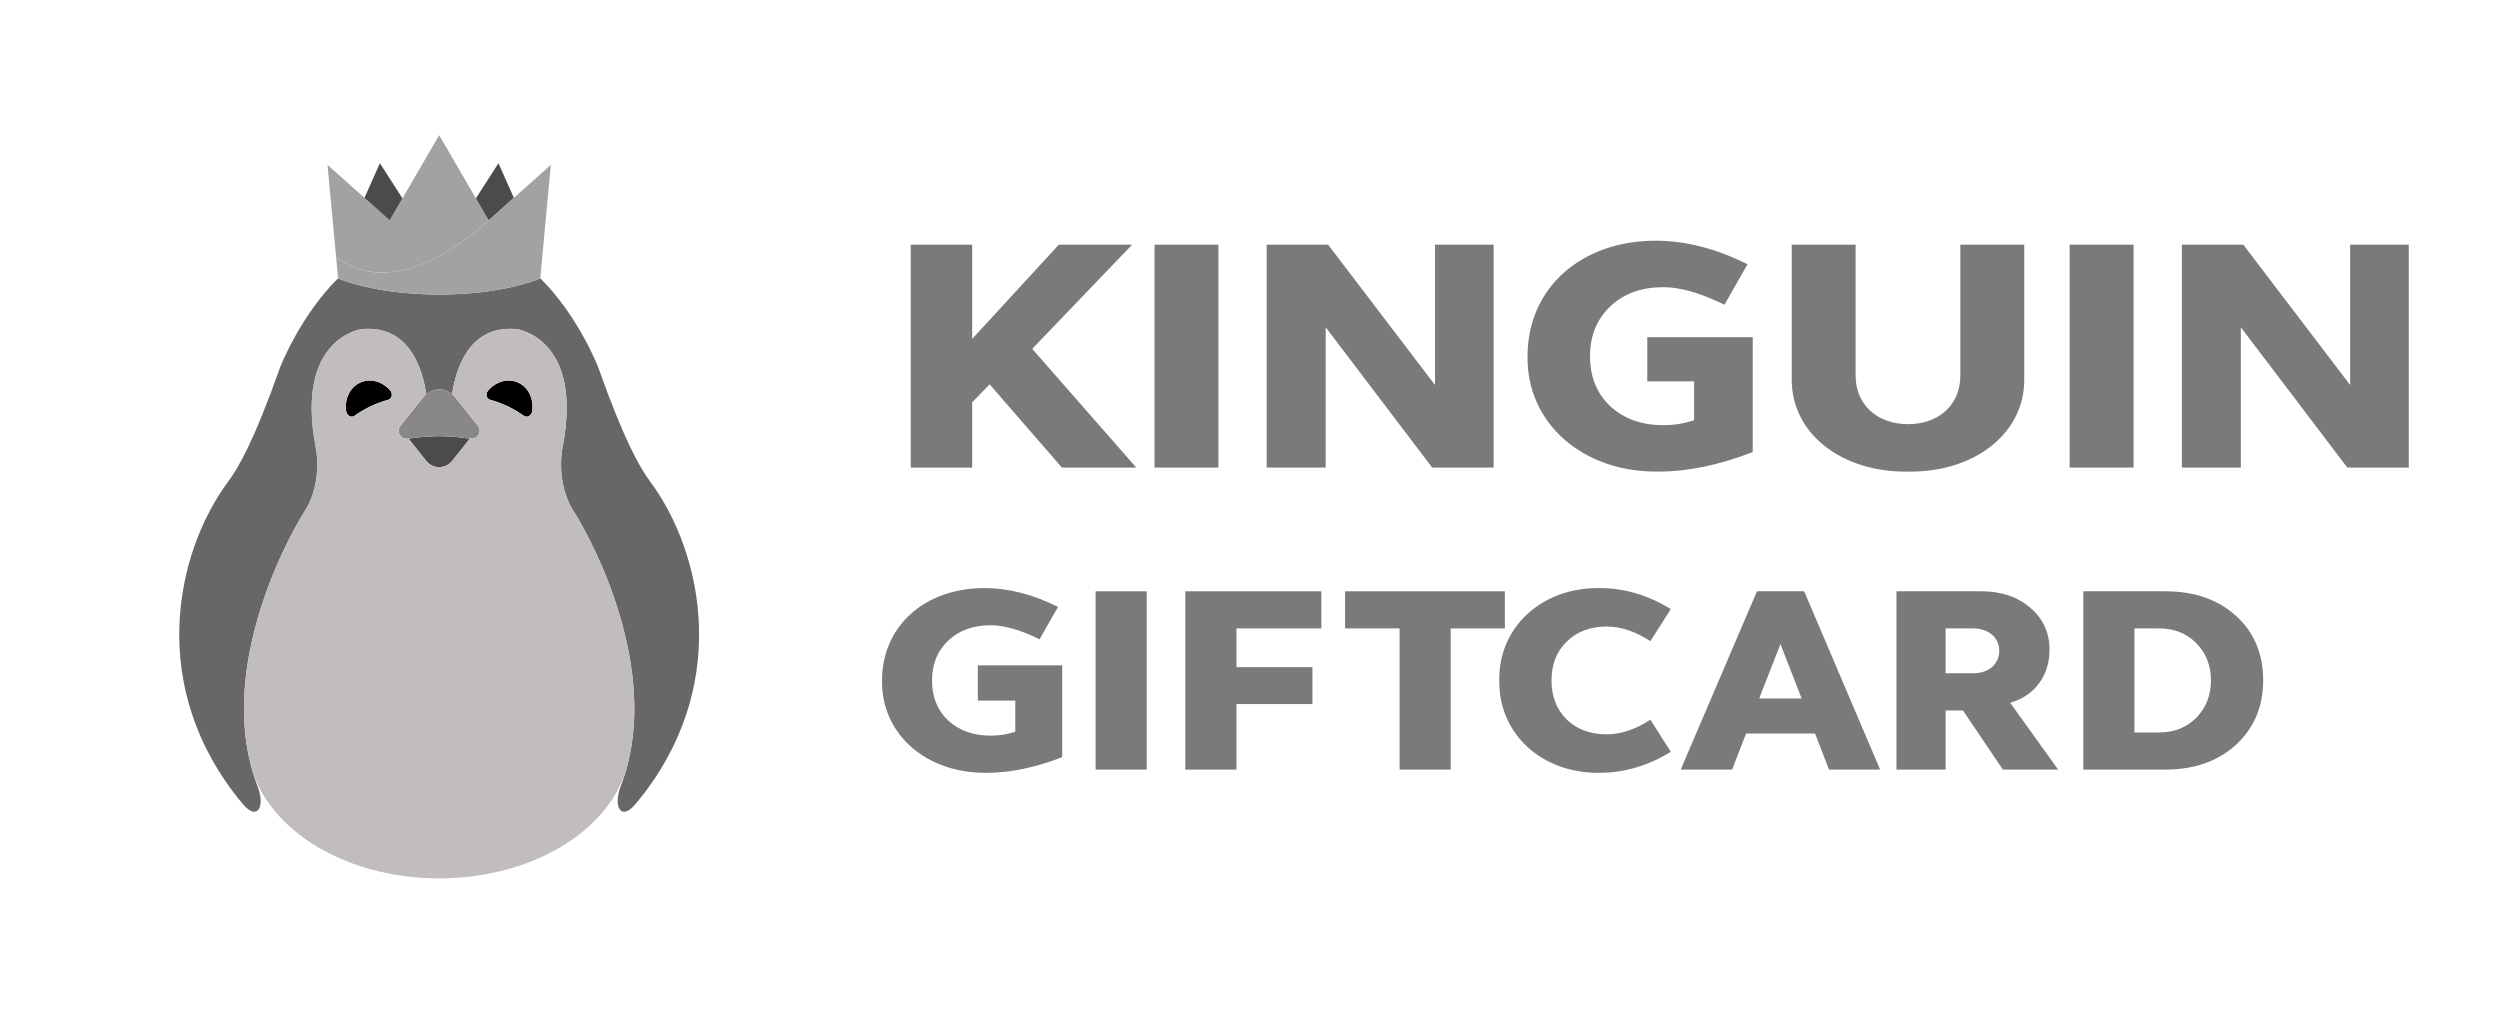 <svg width="74" height="30" viewBox="0 0 74 30" fill="none" xmlns="http://www.w3.org/2000/svg">
<path d="M28.777 13.841V11.907L29.293 11.377L31.433 13.841H33.634L30.554 10.326L33.51 7.243H31.34L28.777 10.031V7.243H26.958V13.841H28.777Z" fill="#7A7A7A"/>
<path d="M36.065 13.841V7.243H34.174V13.841H36.065Z" fill="#7A7A7A"/>
<path d="M39.241 13.841V9.688L42.393 13.841H44.212V7.243H42.476V11.396L39.313 7.243H37.494V13.841H39.241Z" fill="#7A7A7A"/>
<path d="M45.215 10.542C45.184 12.525 46.848 13.989 49.091 13.959C49.969 13.959 50.899 13.763 51.881 13.38V9.982H48.76V11.288H50.145V12.437C49.856 12.535 49.556 12.585 49.236 12.585C48.595 12.585 48.068 12.398 47.665 12.025C47.261 11.642 47.065 11.151 47.065 10.542C47.065 9.943 47.261 9.452 47.665 9.069C48.068 8.686 48.595 8.5 49.236 8.5C49.742 8.5 50.341 8.676 51.044 9.02L51.726 7.822C50.806 7.361 49.897 7.125 49.008 7.125C46.786 7.125 45.215 8.539 45.215 10.542Z" fill="#7A7A7A"/>
<path d="M53.035 11.19C53.004 12.82 54.502 13.989 56.476 13.959C58.45 13.989 59.949 12.82 59.918 11.19V7.243H58.026V11.121C58.026 11.976 57.396 12.555 56.476 12.555C55.567 12.555 54.926 11.976 54.926 11.121V7.243H53.035V11.19Z" fill="#7A7A7A"/>
<path d="M63.154 13.841V7.243H61.262V13.841H63.154Z" fill="#7A7A7A"/>
<path d="M66.329 13.841V9.688L69.481 13.841H71.3V7.243H69.564V11.396L66.402 7.243H64.583V13.841H66.329Z" fill="#7A7A7A"/>
<path d="M26.108 20.141C26.083 21.728 27.414 22.898 29.208 22.875C29.911 22.875 30.655 22.718 31.441 22.411V19.693H28.944V20.738H30.052V21.657C29.82 21.736 29.58 21.775 29.324 21.775C28.811 21.775 28.39 21.626 28.067 21.327C27.745 21.021 27.588 20.628 27.588 20.141C27.588 19.662 27.745 19.269 28.067 18.963C28.39 18.656 28.811 18.507 29.324 18.507C29.729 18.507 30.209 18.648 30.771 18.923L31.317 17.965C30.581 17.596 29.853 17.407 29.142 17.407C27.364 17.407 26.108 18.538 26.108 20.141Z" fill="#7A7A7A"/>
<path d="M33.943 22.78V17.502H32.43V22.78H33.943Z" fill="#7A7A7A"/>
<path d="M36.599 22.78V20.84H38.848V19.748H36.599V18.601H39.112V17.502H35.086V22.78H36.599Z" fill="#7A7A7A"/>
<path d="M41.428 18.601V22.78H42.941V18.601H44.544V17.502H39.815V18.601H41.428Z" fill="#7A7A7A"/>
<path d="M44.379 20.141C44.355 21.72 45.636 22.898 47.347 22.875C48.075 22.875 48.778 22.67 49.456 22.254L48.852 21.304C48.406 21.594 47.976 21.736 47.554 21.736C47.066 21.736 46.678 21.586 46.372 21.296C46.074 20.997 45.925 20.612 45.925 20.141C45.925 19.67 46.074 19.285 46.372 18.994C46.678 18.696 47.066 18.546 47.554 18.546C47.976 18.546 48.406 18.688 48.852 18.978L49.456 18.028C48.778 17.612 48.075 17.407 47.347 17.407C45.636 17.384 44.355 18.562 44.379 20.141Z" fill="#7A7A7A"/>
<path d="M51.27 22.78L51.684 21.712H53.726L54.139 22.78H55.652L53.403 17.502H52.006L49.749 22.78H51.27ZM52.701 19.065L53.329 20.675H52.072L52.701 19.065Z" fill="#7A7A7A"/>
<path d="M57.59 22.78V21.029H58.103L59.285 22.78H60.922L59.5 20.801C60.219 20.604 60.666 20 60.666 19.238C60.666 18.727 60.475 18.311 60.095 17.989C59.723 17.666 59.235 17.502 58.648 17.502H56.135V22.78H57.59ZM57.59 18.601H58.408C58.863 18.601 59.177 18.876 59.177 19.261C59.177 19.662 58.863 19.929 58.408 19.929H57.59V18.601Z" fill="#7A7A7A"/>
<path d="M64.088 22.78C64.948 22.78 65.642 22.537 66.18 22.05C66.717 21.555 66.99 20.919 66.99 20.141C66.99 19.355 66.725 18.719 66.188 18.232C65.651 17.745 64.956 17.502 64.088 17.502H61.666V22.78H64.088ZM63.179 18.601H63.906C64.353 18.601 64.716 18.743 65.006 19.033C65.295 19.324 65.444 19.693 65.444 20.141C65.444 20.589 65.295 20.958 65.006 21.249C64.716 21.539 64.353 21.681 63.906 21.681H63.179V18.601Z" fill="#7A7A7A"/>
<path d="M15.348 11.329C15.04 11.183 14.675 11.291 14.443 11.568C14.365 11.661 14.403 11.804 14.507 11.833C14.644 11.871 14.834 11.932 15.029 12.025C15.224 12.118 15.393 12.227 15.509 12.309C15.603 12.376 15.734 12.3 15.752 12.172C15.804 11.819 15.65 11.473 15.347 11.33L15.348 11.329Z" fill="black"/>
<path d="M10.652 11.329C10.959 11.183 11.325 11.291 11.557 11.568C11.634 11.661 11.597 11.804 11.492 11.833C11.356 11.871 11.166 11.932 10.971 12.025C10.776 12.118 10.607 12.227 10.491 12.309C10.397 12.376 10.266 12.3 10.247 12.172C10.196 11.819 10.35 11.473 10.652 11.33L10.652 11.329Z" fill="black"/>
<path d="M19.25 14.261C18.953 13.862 18.486 13.072 17.713 10.887C17.713 10.887 17.134 9.369 15.992 8.236V8.239C15.992 8.239 14.943 8.718 13 8.718C11.056 8.718 10.008 8.239 10.008 8.239V8.236C8.865 9.369 8.286 10.887 8.286 10.887C7.514 13.071 7.046 13.862 6.75 14.261C5.193 16.36 4.321 20.376 7.186 23.797C7.625 24.322 7.855 23.869 7.625 23.272C6.382 20.045 8.349 16.185 9.031 15.115C9.368 14.588 9.461 13.839 9.344 13.221C8.731 9.995 10.709 9.742 10.709 9.742C12.116 9.612 12.507 10.924 12.616 11.665C12.728 11.572 12.863 11.524 13 11.524C13.136 11.524 13.272 11.572 13.383 11.665C13.492 10.924 13.884 9.612 15.291 9.742C15.291 9.742 17.269 9.994 16.655 13.221C16.538 13.838 16.631 14.587 16.968 15.115C17.65 16.185 19.617 20.045 18.374 23.272C18.144 23.869 18.374 24.322 18.814 23.797C21.678 20.376 20.806 16.36 19.249 14.261L19.25 14.261Z" fill="#676767"/>
<path d="M13.908 12.983C13.727 12.962 13.418 12.911 13 12.911C12.583 12.911 12.273 12.962 12.092 12.983L12.616 13.641C12.715 13.766 12.858 13.828 13 13.828C13.143 13.828 13.286 13.766 13.385 13.641L13.909 12.983H13.908Z" fill="#4B4B4B"/>
<path d="M14.147 12.602L13.47 11.752C13.349 11.6 13.175 11.524 13 11.524C12.825 11.524 12.65 11.6 12.529 11.752L11.853 12.602C11.736 12.749 11.822 13.014 12.091 12.982C12.273 12.961 12.582 12.91 12.999 12.91C13.417 12.91 13.726 12.961 13.908 12.982C14.177 13.014 14.263 12.749 14.146 12.602H14.147Z" fill="#8A8787"/>
<path d="M16.97 15.115C16.633 14.587 16.54 13.838 16.657 13.221C17.271 9.994 15.293 9.742 15.293 9.742C13.886 9.612 13.495 10.922 13.385 11.664C13.416 11.69 13.446 11.719 13.472 11.752L14.149 12.601C14.265 12.748 14.18 13.013 13.91 12.982L13.386 13.64C13.287 13.765 13.144 13.827 13.002 13.827C13.001 13.827 13 13.827 12.999 13.827C12.999 13.827 12.998 13.827 12.997 13.827C12.854 13.827 12.712 13.765 12.612 13.64L12.089 12.982C11.819 13.014 11.733 12.748 11.85 12.601L12.526 11.752C12.553 11.719 12.583 11.69 12.614 11.664C12.504 10.922 12.112 9.612 10.706 9.742C10.706 9.742 8.728 9.994 9.341 13.221C9.459 13.838 9.365 14.587 9.029 15.115C8.37 16.149 6.511 19.788 7.509 22.945C7.532 22.999 7.556 23.052 7.58 23.104C7.789 23.607 8.132 24.07 8.579 24.469C8.905 24.767 9.276 25.015 9.672 25.22C10.654 25.74 11.827 26 12.999 26C14.171 26 15.344 25.74 16.326 25.22C16.722 25.015 17.092 24.767 17.419 24.469C17.866 24.069 18.209 23.607 18.418 23.104C18.443 23.052 18.466 22.999 18.489 22.945C19.487 19.788 17.628 16.149 16.969 15.115H16.97ZM11.492 11.833C11.356 11.871 11.165 11.933 10.97 12.026C10.776 12.118 10.607 12.227 10.491 12.309C10.396 12.376 10.266 12.3 10.247 12.172C10.195 11.819 10.35 11.474 10.652 11.33C10.96 11.184 11.325 11.291 11.557 11.568C11.634 11.661 11.597 11.804 11.492 11.833L11.492 11.833ZM15.753 12.172C15.734 12.3 15.604 12.376 15.509 12.309C15.393 12.227 15.224 12.118 15.029 12.026C14.834 11.933 14.644 11.871 14.508 11.833C14.403 11.804 14.366 11.661 14.444 11.568C14.675 11.291 15.041 11.184 15.348 11.329C15.65 11.473 15.804 11.819 15.753 12.172L15.753 12.172Z" fill="#C2BDBD"/>
<path d="M13 4L11.534 6.522L9.694 4.88L9.948 7.6C11.849 9.097 14.465 6.522 14.465 6.522L13 4Z" fill="#A2A2A2"/>
<path d="M14.465 6.522L15.211 5.856L14.754 4.832L14.087 5.871L14.465 6.522Z" fill="#4B4B4B"/>
<path d="M11.535 6.522L11.913 5.871L11.245 4.832L10.788 5.856L11.535 6.522Z" fill="#4B4B4B"/>
<path d="M14.465 6.522C14.465 6.522 11.849 9.097 9.948 7.601L10.008 8.239C10.008 8.239 11.057 8.718 13 8.718C14.943 8.718 15.992 8.239 15.992 8.239L16.305 4.879L14.465 6.522" fill="#A2A2A2"/>
</svg>
